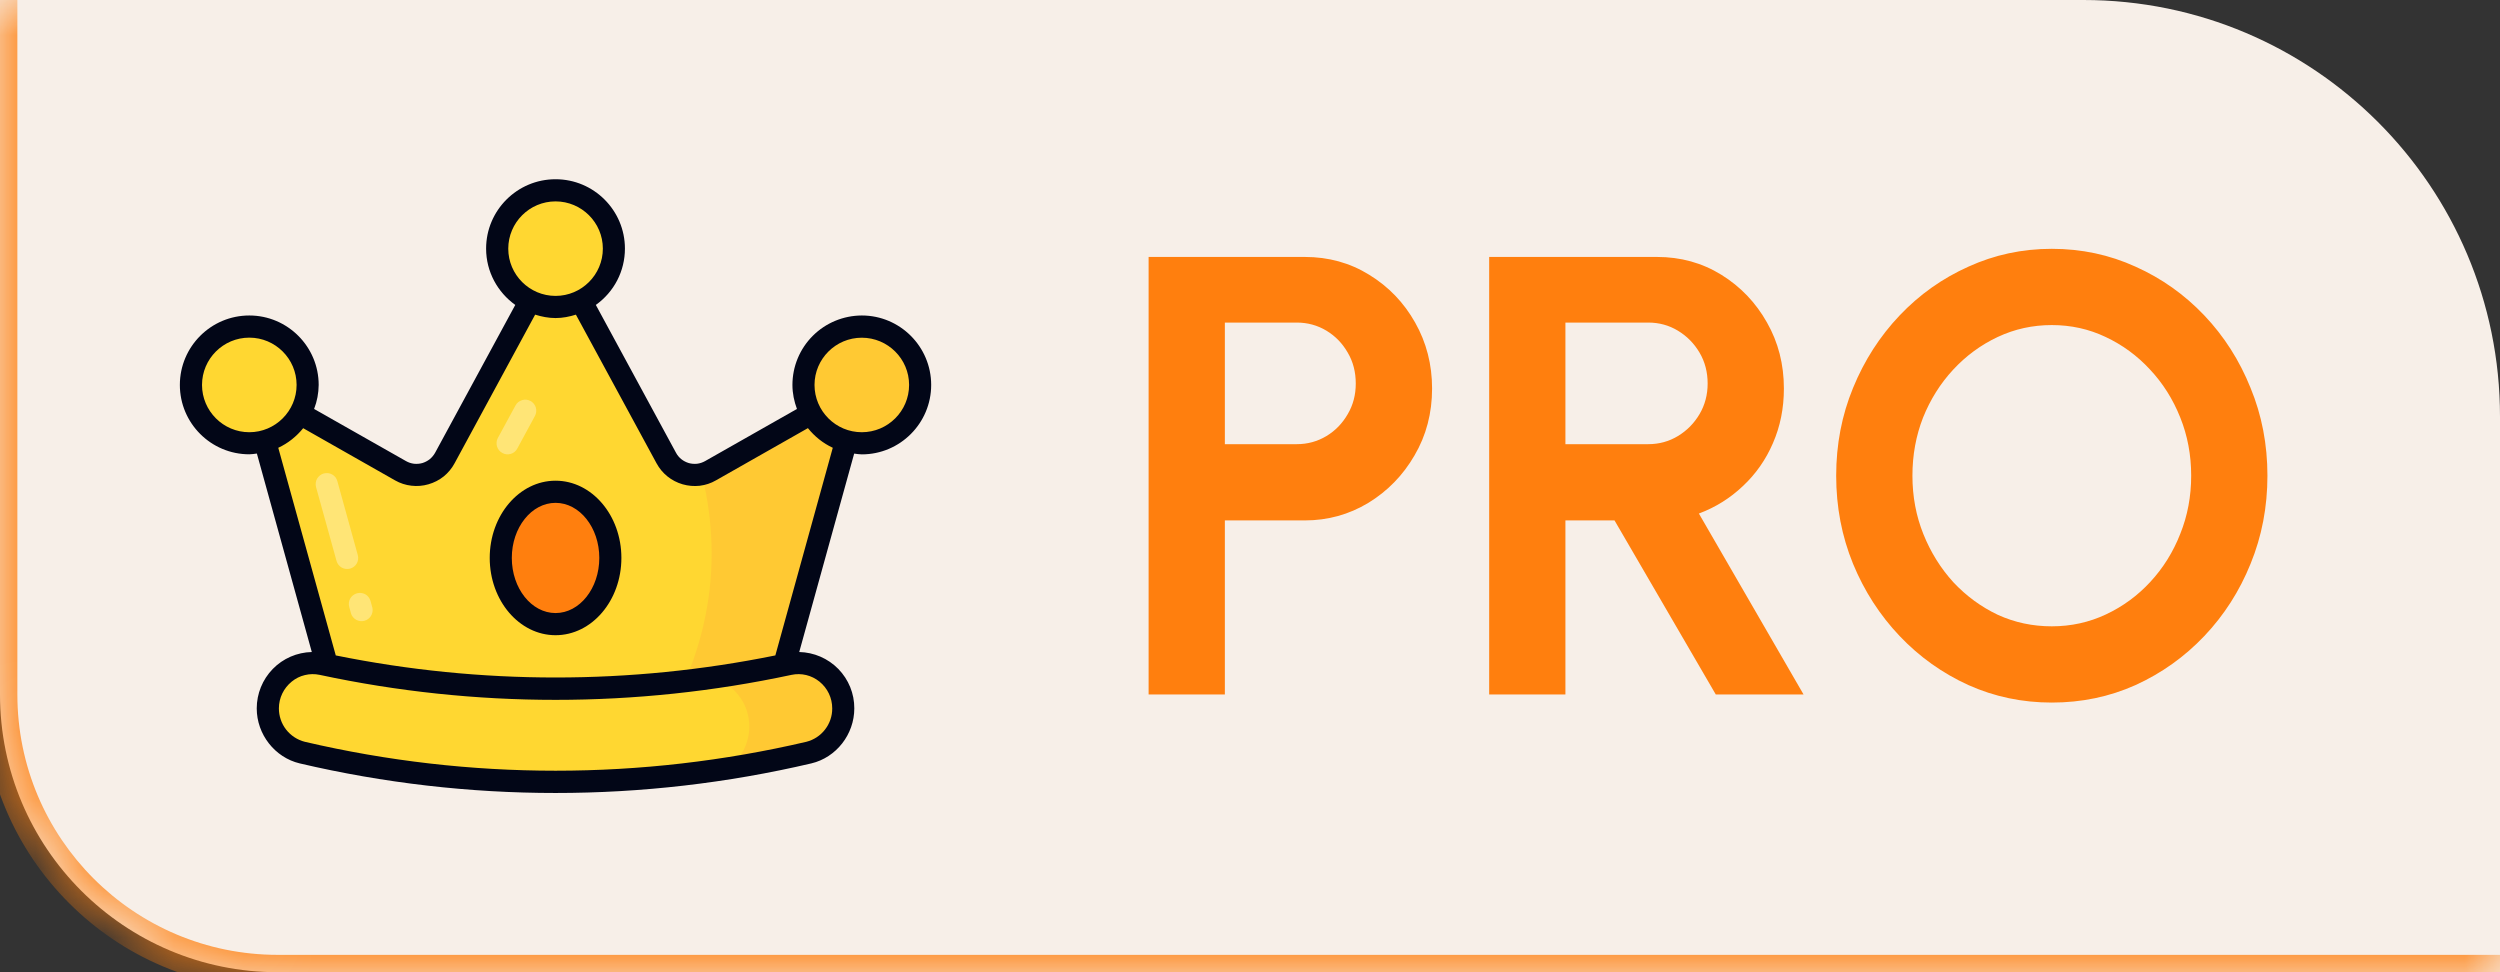 <svg width="36" height="14" viewBox="0 0 36 14" fill="none" xmlns="http://www.w3.org/2000/svg">
<rect x="0" y="0" width="36" height="14" fill="#333333" stroke="none"/>
<g clip-path="url(#clip0_317_13404)">
<path d="M0 0H30C33.314 0 36 2.686 36 6V14H4C1.791 14 0 12.209 0 10V0Z" fill="#F7EFE8"/>
<mask id="mask0_317_13404" style="mask-type:luminance" maskUnits="userSpaceOnUse" x="0" y="0" width="36" height="14">
<path d="M0 0H30C33.314 0 36 2.686 36 6V14H4C1.791 14 0 12.209 0 10V0Z" fill="white"/>
</mask>
<g mask="url(#mask0_317_13404)">
<path d="M36 14.25H4C1.653 14.25 -0.25 12.347 -0.25 10H0.25C0.25 12.071 1.929 13.75 4 13.75H36V14.25ZM4 14.25C1.653 14.25 -0.25 12.347 -0.25 10V0H0.25V10C0.25 12.071 1.929 13.75 4 13.75V14.25Z" fill="#FF7F0E"/>
</g>
<path d="M11.08 10.353L12.41 5.543L10.231 6.777C10.178 6.808 10.118 6.827 10.057 6.835C9.996 6.842 9.934 6.837 9.874 6.82C9.815 6.803 9.76 6.774 9.711 6.735C9.663 6.697 9.623 6.649 9.594 6.594L8 3.649L6.406 6.594C6.376 6.648 6.336 6.696 6.288 6.735C6.24 6.773 6.185 6.802 6.126 6.819C6.066 6.836 6.004 6.841 5.943 6.834C5.882 6.827 5.822 6.807 5.769 6.777L3.59 5.542L4.92 10.353H11.08Z" fill="#FFD731"/>
<path d="M12.41 5.541L11.079 10.352H9.582C9.926 9.782 10.143 9.145 10.219 8.484C10.281 7.929 10.242 7.368 10.104 6.827C10.149 6.82 10.19 6.801 10.231 6.779L12.41 5.541Z" fill="#FFC933"/>
<path d="M12.143 10.201C12.144 10.347 12.095 10.49 12.005 10.605C11.915 10.721 11.789 10.802 11.646 10.837C10.434 11.122 9.215 11.259 8 11.259C6.785 11.259 5.566 11.122 4.354 10.837C4.211 10.802 4.085 10.721 3.995 10.605C3.905 10.49 3.856 10.347 3.857 10.201C3.857 9.789 4.234 9.476 4.636 9.562C5.755 9.804 6.88 9.92 8 9.92C9.121 9.92 10.245 9.804 11.364 9.562C11.766 9.476 12.143 9.789 12.143 10.201Z" fill="#FFD731"/>
<path d="M12.144 10.202C12.144 10.502 11.938 10.769 11.645 10.836C11.255 10.926 10.865 11.005 10.475 11.065C10.67 10.93 10.79 10.705 10.79 10.461C10.79 10.12 10.557 9.839 10.25 9.76C10.621 9.707 10.992 9.644 11.364 9.561C11.765 9.475 12.144 9.79 12.144 10.202Z" fill="#FFC933"/>
<path d="M3.59 6.383C4.054 6.383 4.43 6.007 4.43 5.543C4.43 5.079 4.054 4.703 3.59 4.703C3.126 4.703 2.75 5.079 2.75 5.543C2.75 6.007 3.126 6.383 3.59 6.383Z" fill="#FFD731"/>
<path d="M12.41 6.383C12.874 6.383 13.25 6.007 13.25 5.543C13.25 5.079 12.874 4.703 12.41 4.703C11.946 4.703 11.57 5.079 11.57 5.543C11.57 6.007 11.946 6.383 12.41 6.383Z" fill="#FFC933"/>
<path d="M8 4.421C8.464 4.421 8.84 4.045 8.84 3.581C8.84 3.117 8.464 2.741 8 2.741C7.536 2.741 7.16 3.117 7.16 3.581C7.16 4.045 7.536 4.421 8 4.421Z" fill="#FFD731"/>
<path d="M8 8.988C8.436 8.988 8.789 8.561 8.789 8.034C8.789 7.508 8.436 7.081 8 7.081C7.564 7.081 7.211 7.508 7.211 8.034C7.211 8.561 7.564 8.988 8 8.988Z" fill="#FF7F0E"/>
<path d="M8.787 8.036C8.787 8.561 8.435 8.988 8 8.988C7.91 8.988 7.827 8.969 7.749 8.939C8.06 8.812 8.285 8.456 8.285 8.036C8.285 7.616 8.06 7.259 7.749 7.132C7.827 7.102 7.91 7.083 8 7.083C8.435 7.083 8.787 7.511 8.787 8.036Z" fill="#FF7F0E"/>
<path d="M5.152 7.992L4.858 6.929C4.853 6.909 4.843 6.89 4.831 6.873C4.818 6.857 4.802 6.843 4.784 6.833C4.765 6.822 4.745 6.816 4.724 6.813C4.704 6.811 4.683 6.813 4.662 6.818C4.642 6.824 4.623 6.833 4.607 6.846C4.591 6.859 4.577 6.875 4.566 6.893C4.556 6.911 4.549 6.931 4.547 6.952C4.544 6.973 4.546 6.994 4.551 7.014L4.846 8.077C4.857 8.118 4.884 8.152 4.921 8.173C4.957 8.194 5.001 8.199 5.042 8.188C5.082 8.177 5.117 8.15 5.138 8.113C5.158 8.076 5.164 8.033 5.152 7.992ZM5.336 8.655C5.33 8.635 5.321 8.616 5.308 8.599C5.295 8.582 5.279 8.568 5.261 8.558C5.243 8.548 5.222 8.541 5.202 8.539C5.181 8.536 5.16 8.538 5.139 8.544C5.119 8.549 5.101 8.559 5.084 8.572C5.068 8.584 5.054 8.6 5.043 8.619C5.033 8.637 5.026 8.657 5.024 8.678C5.021 8.698 5.023 8.719 5.029 8.74L5.056 8.839C5.069 8.877 5.097 8.908 5.133 8.927C5.168 8.945 5.21 8.95 5.249 8.939C5.288 8.928 5.321 8.903 5.342 8.869C5.363 8.835 5.371 8.794 5.363 8.754L5.336 8.655ZM7.234 6.523C7.252 6.533 7.272 6.54 7.293 6.542C7.314 6.544 7.335 6.542 7.355 6.536C7.375 6.53 7.394 6.52 7.41 6.507C7.426 6.494 7.44 6.477 7.449 6.459L7.703 5.99C7.723 5.953 7.728 5.909 7.716 5.869C7.704 5.828 7.676 5.794 7.639 5.774C7.602 5.754 7.558 5.749 7.518 5.762C7.477 5.774 7.443 5.801 7.423 5.839L7.169 6.307C7.149 6.344 7.145 6.388 7.157 6.429C7.169 6.469 7.196 6.503 7.234 6.523Z" fill="#FFE576"/>
<path d="M12.41 4.543C12.145 4.544 11.891 4.649 11.704 4.836C11.516 5.024 11.411 5.278 11.411 5.543C11.411 5.665 11.436 5.781 11.476 5.889L10.153 6.64C10.117 6.66 10.079 6.673 10.038 6.678C9.998 6.682 9.957 6.679 9.918 6.668C9.879 6.656 9.842 6.637 9.811 6.612C9.779 6.586 9.753 6.555 9.734 6.519L8.58 4.391C8.709 4.299 8.815 4.178 8.888 4.037C8.961 3.896 8.999 3.739 8.999 3.58C8.999 3.029 8.551 2.581 8 2.581C7.448 2.581 7 3.029 7 3.58C7 3.915 7.167 4.21 7.42 4.391L6.266 6.519C6.246 6.555 6.22 6.586 6.189 6.612C6.157 6.637 6.121 6.656 6.082 6.668C6.043 6.679 6.002 6.682 5.962 6.678C5.921 6.673 5.882 6.66 5.847 6.64L4.523 5.889C4.566 5.779 4.588 5.661 4.589 5.543C4.589 4.992 4.141 4.543 3.59 4.543C3.038 4.543 2.59 4.992 2.59 5.543C2.59 6.094 3.038 6.542 3.59 6.542C3.627 6.542 3.663 6.535 3.699 6.531L4.49 9.389C4.278 9.394 4.076 9.481 3.928 9.633C3.78 9.785 3.697 9.989 3.697 10.201C3.697 10.575 3.958 10.908 4.316 10.993C6.739 11.561 9.26 11.561 11.683 10.993C12.042 10.908 12.302 10.575 12.302 10.201C12.303 9.988 12.22 9.785 12.072 9.633C11.923 9.481 11.721 9.394 11.509 9.389L12.3 6.532C12.336 6.536 12.372 6.543 12.41 6.543C12.961 6.543 13.409 6.094 13.409 5.543C13.409 4.992 12.961 4.543 12.41 4.543ZM8 2.9C8.375 2.9 8.681 3.205 8.681 3.58C8.681 3.956 8.375 4.261 8 4.261C7.625 4.261 7.319 3.956 7.319 3.581C7.319 3.205 7.625 2.9 8 2.9ZM2.909 5.543C2.909 5.167 3.215 4.862 3.59 4.862C3.965 4.862 4.271 5.167 4.271 5.543C4.271 5.918 3.965 6.224 3.59 6.224C3.215 6.224 2.909 5.918 2.909 5.543ZM11.984 10.201C11.985 10.311 11.948 10.419 11.88 10.506C11.813 10.593 11.718 10.655 11.611 10.682C9.236 11.237 6.765 11.237 4.39 10.682C4.283 10.655 4.188 10.593 4.12 10.506C4.052 10.419 4.016 10.311 4.016 10.201C4.016 10.05 4.084 9.91 4.201 9.815C4.256 9.77 4.321 9.737 4.391 9.721C4.46 9.704 4.533 9.703 4.603 9.718C6.842 10.198 9.158 10.198 11.398 9.718C11.539 9.688 11.686 9.723 11.8 9.815C11.917 9.91 11.984 10.05 11.984 10.201ZM11.165 9.438C9.076 9.862 6.924 9.862 4.835 9.438L4.007 6.448C4.148 6.383 4.269 6.285 4.366 6.166L5.69 6.918C5.762 6.959 5.842 6.985 5.924 6.994C6.006 7.004 6.09 6.997 6.169 6.974C6.249 6.951 6.324 6.913 6.389 6.861C6.453 6.809 6.507 6.744 6.546 6.671L7.706 4.531C7.8 4.56 7.897 4.58 8 4.58C8.103 4.58 8.2 4.56 8.293 4.531L9.454 6.671C9.534 6.819 9.668 6.927 9.83 6.974C9.91 6.997 9.993 7.004 10.076 6.995C10.158 6.985 10.238 6.959 10.31 6.917L11.634 6.165C11.73 6.285 11.852 6.383 11.992 6.448L11.165 9.438ZM12.41 6.224C12.035 6.224 11.729 5.919 11.729 5.543C11.729 5.168 12.035 4.863 12.41 4.863C12.785 4.863 13.091 5.168 13.091 5.543C13.091 5.919 12.785 6.224 12.41 6.224Z" fill="#020617"/>
<path d="M8 6.922C7.477 6.922 7.052 7.421 7.052 8.034C7.052 8.648 7.477 9.147 8 9.147C8.523 9.147 8.948 8.648 8.948 8.034C8.948 7.421 8.523 6.922 8 6.922ZM8 8.828C7.653 8.828 7.37 8.472 7.37 8.034C7.37 7.597 7.653 7.241 8 7.241C8.347 7.241 8.63 7.597 8.63 8.034C8.63 8.472 8.347 8.828 8 8.828Z" fill="#020617"/>
<path d="M16.54 10V3.7H18.79C19.132 3.7 19.441 3.786 19.717 3.957C19.996 4.128 20.216 4.357 20.378 4.645C20.541 4.933 20.622 5.25 20.622 5.595C20.622 5.949 20.538 6.27 20.369 6.558C20.204 6.843 19.983 7.071 19.703 7.242C19.424 7.41 19.12 7.494 18.79 7.494H17.638V10H16.54ZM17.638 6.396H18.673C18.829 6.396 18.971 6.357 19.101 6.279C19.23 6.201 19.331 6.096 19.407 5.964C19.485 5.832 19.523 5.685 19.523 5.523C19.523 5.358 19.485 5.209 19.407 5.077C19.331 4.945 19.23 4.84 19.101 4.762C18.971 4.684 18.829 4.645 18.673 4.645H17.638V6.396ZM21.444 10V3.7H23.861C24.203 3.7 24.512 3.786 24.788 3.957C25.064 4.128 25.283 4.357 25.445 4.645C25.607 4.93 25.688 5.247 25.688 5.595C25.688 5.88 25.635 6.142 25.53 6.382C25.428 6.619 25.284 6.825 25.098 6.999C24.915 7.173 24.704 7.305 24.464 7.395L25.971 10H24.707L23.249 7.494H22.542V10H21.444ZM22.542 6.396H23.735C23.891 6.396 24.033 6.357 24.162 6.279C24.291 6.201 24.395 6.096 24.473 5.964C24.551 5.832 24.59 5.685 24.59 5.523C24.59 5.358 24.551 5.209 24.473 5.077C24.395 4.945 24.291 4.84 24.162 4.762C24.033 4.684 23.891 4.645 23.735 4.645H22.542V6.396ZM29.546 10.117C29.12 10.117 28.72 10.033 28.345 9.865C27.97 9.694 27.64 9.459 27.355 9.159C27.07 8.859 26.846 8.512 26.684 8.119C26.522 7.723 26.441 7.3 26.441 6.85C26.441 6.4 26.522 5.979 26.684 5.586C26.846 5.19 27.07 4.842 27.355 4.542C27.64 4.242 27.97 4.008 28.345 3.84C28.72 3.669 29.12 3.583 29.546 3.583C29.975 3.583 30.377 3.669 30.752 3.84C31.127 4.008 31.457 4.242 31.742 4.542C32.027 4.842 32.249 5.19 32.408 5.586C32.57 5.979 32.651 6.4 32.651 6.85C32.651 7.3 32.57 7.723 32.408 8.119C32.249 8.512 32.027 8.859 31.742 9.159C31.457 9.459 31.127 9.694 30.752 9.865C30.377 10.033 29.975 10.117 29.546 10.117ZM29.546 9.019C29.822 9.019 30.082 8.962 30.325 8.848C30.568 8.734 30.781 8.578 30.964 8.38C31.15 8.179 31.294 7.948 31.396 7.687C31.501 7.426 31.553 7.147 31.553 6.85C31.553 6.553 31.501 6.274 31.396 6.013C31.291 5.749 31.145 5.518 30.959 5.32C30.776 5.122 30.563 4.966 30.32 4.852C30.08 4.738 29.822 4.681 29.546 4.681C29.27 4.681 29.011 4.738 28.768 4.852C28.525 4.966 28.31 5.124 28.124 5.325C27.941 5.523 27.797 5.752 27.692 6.013C27.59 6.274 27.539 6.553 27.539 6.85C27.539 7.15 27.592 7.431 27.697 7.692C27.802 7.953 27.946 8.184 28.129 8.385C28.315 8.583 28.528 8.739 28.768 8.853C29.011 8.964 29.27 9.019 29.546 9.019Z" fill="#FF7F0E"/>
</g>
<defs>
<clipPath id="clip0_317_13404">
<rect width="36" height="14" fill="white"/>
</clipPath>
</defs>
</svg>
